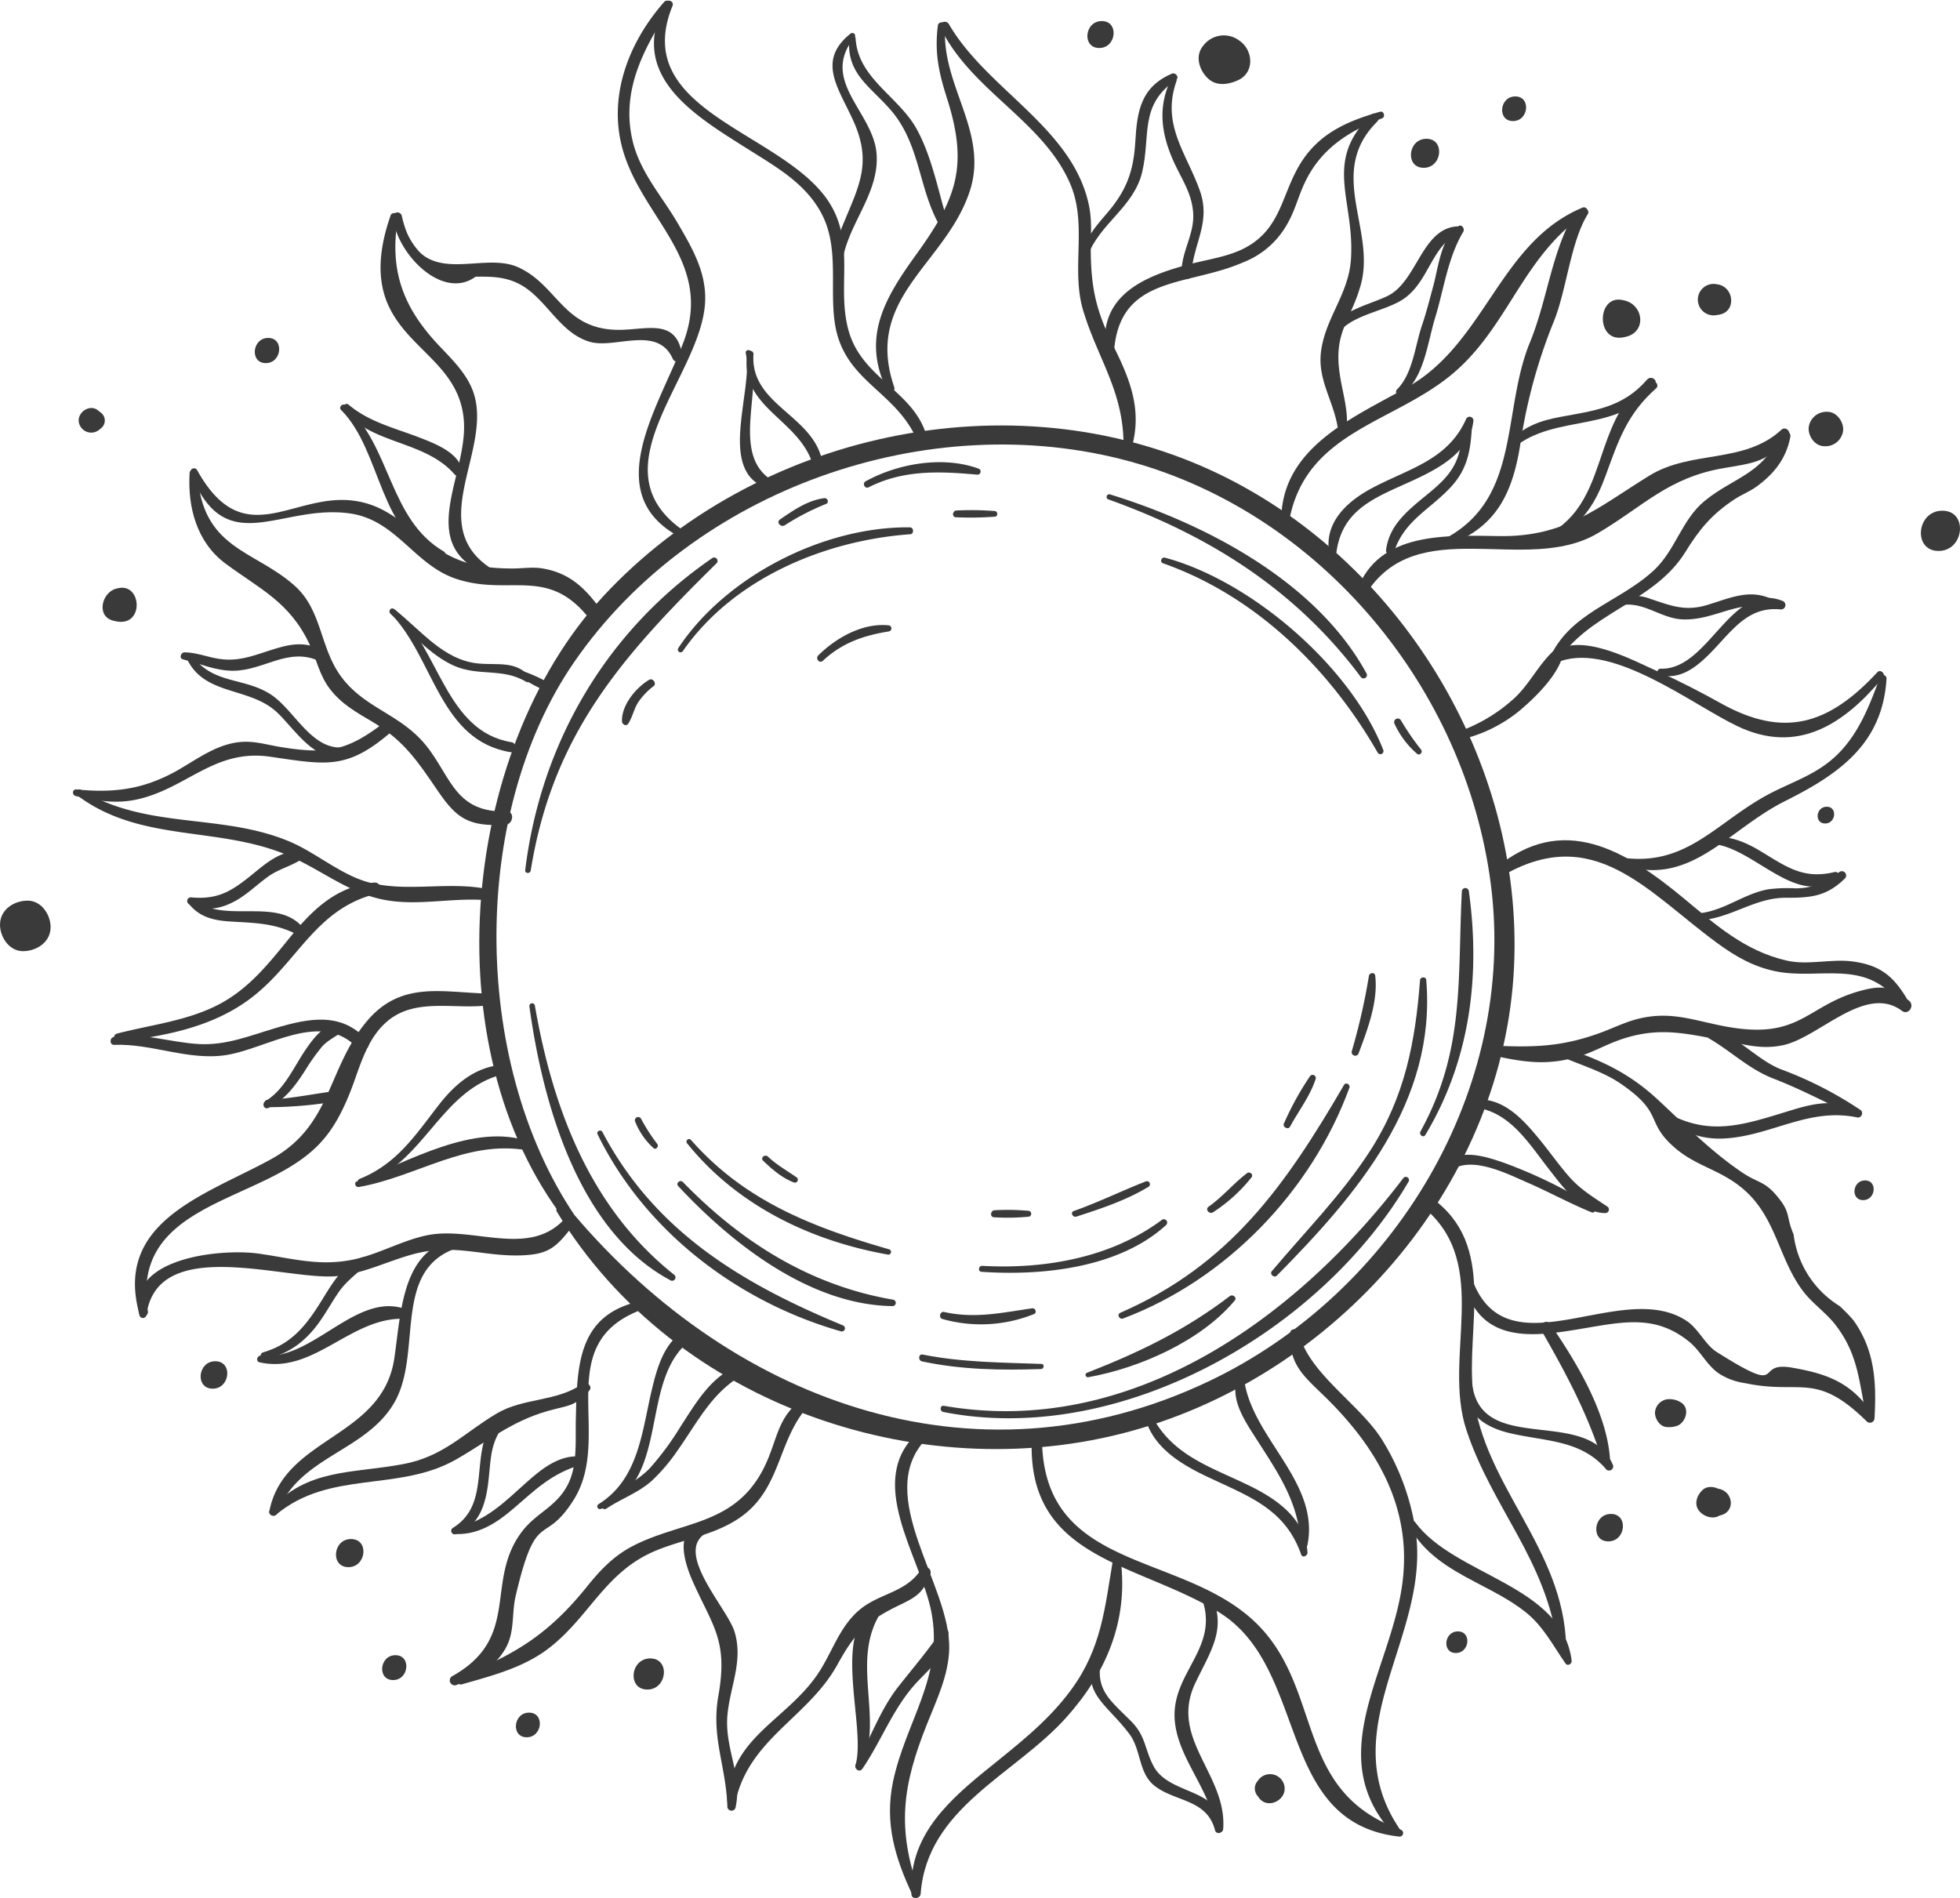 <?xml version="1.0" encoding="UTF-8"?> <svg xmlns="http://www.w3.org/2000/svg" id="Layer_1" data-name="Layer 1" viewBox="0 0 467.05 452.29"> <defs> <style>.cls-1{fill:#3b3a3a;}</style> </defs> <path class="cls-1" d="M157.93,321.43c-25.83-36.34-26.7-96.86-1.36-133.65C185,146.56,241,126.8,289.11,140,334.67,152.56,369,194.14,375,240.71c6.3,49-23.05,97.43-67.13,118.42-56.49,26.9-115.21,4.29-153.06-41.77-1-1.18-3.15.12-2.31,1.49,28.15,46.33,88.26,66.78,139.39,51.44,48.09-14.43,86.26-59,88.64-109.9,2.3-49-27.36-97.5-71.8-118.12-48.29-22.41-109.08-9.05-145.11,29.7-34.83,37.47-41.08,110.49-7.49,151C157.1,324.17,158.81,322.66,157.93,321.43Z" transform="translate(-19.75 -30.01)"></path> <path class="cls-1" d="M183.17,156.83c-22.6-14.93,4.15-37.25,4.62-55.29.17-6.89-3.17-12.55-6.51-18.28-3.84-6.6-9.13-12.28-10.86-20-2.71-12.06,3-22.18,9.25-31.82a1,1,0,0,0-1.55-1.08c-8,9-13.09,21.17-10.46,33.38,3.79,17.57,22.33,27.64,15.07,47.5-5.57,15.23-20.94,36.8-.34,47.06C183.25,158.74,184,157.35,183.17,156.83Z" transform="translate(-19.75 -30.01)"></path> <path class="cls-1" d="M178.16,30.74c-8.94,17.55,7.21,26.85,20.48,35.22,6.57,4.14,13.52,8.11,17.16,15.52,3.86,7.86,1.65,17.15,2.87,25.44,2.08,14.17,14.65,16,19.79,28.37a1.21,1.21,0,0,0,2.27-.73c-2.76-11.33-15.47-14-18.76-25.73-2.77-9.9,1.22-19.4-3.69-28.94C208.85,61.57,169.36,57.56,180,31.42,180.48,30.23,178.72,29.66,178.16,30.74Z" transform="translate(-19.75 -30.01)"></path> <path class="cls-1" d="M232.83,122.23c-7.32-21.33,12.24-29.2,18-46.64,4.64-14.12-6.91-25.24-5.84-39.29a.88.88,0,0,0-1.76-.17c-.81,6.45.24,11.22,2.19,17.34,5.19,16.3,2.21,24-7.53,37.45-7.49,10.38-12.83,19.67-6.76,32.13C231.66,124.18,233.21,123.37,232.83,122.23Z" transform="translate(-19.75 -30.01)"></path> <path class="cls-1" d="M243.89,36.67c7.26,15,24.7,22.28,31,37.43,4,9.73,0,20.14,3,30,3.7,12.21,10.32,20,9.53,34.36a.7.7,0,0,0,1.34.3c3.41-9.48,1-16.8-3.35-25.6-4.07-8.22-5.62-13.41-5.74-23-.05-4,.39-7.45-.49-11.47-4-18.37-24.28-27.34-33.33-42.95C245.13,34.6,243.29,35.42,243.89,36.67Z" transform="translate(-19.75 -30.01)"></path> <path class="cls-1" d="M265.63,372.71c-1.36,28.92,24.94,29.55,44.45,41.42,21.78,13.24,13.42,50.21,43.1,53.54a.85.85,0,0,0,.38-1.64c-26.26-9.32-17.94-34.55-35.62-50.3-17.88-15.93-49.66-11.64-49.89-42.79C268,371.4,265.7,371.12,265.63,372.71Z" transform="translate(-19.75 -30.01)"></path> <path class="cls-1" d="M353.23,465.79c-16-23.8,7.24-45.6,3.9-70.6a57.1,57.1,0,0,0-7.92-21.88c-5.19-8.54-17.81-16.11-19.92-25.69-.25-1.12-2.06-1.16-2.1.08-.25,7.15,2.72,9.78,7.7,14.58,12.62,12.16,21.54,26.74,19,45.26-2.78,20.67-19.25,40.86-2.14,59.47A.94.94,0,0,0,353.23,465.79Z" transform="translate(-19.75 -30.01)"></path> <path class="cls-1" d="M355.51,393.67c3.52,6.49,9.39,10,15.75,13.33,4.07,2.16,8.25,4.2,11.89,7.07,4.4,3.48,6.53,7.89,9.66,12.36.5.72,1.55.07,1.45-.69-2.25-18.12-27.93-20.19-37.3-33C356.38,391.94,355.05,392.8,355.51,393.67Z" transform="translate(-19.75 -30.01)"></path> <path class="cls-1" d="M392.94,422.19c-.6-23.24-19.55-38-22.12-59.83-1.92-16.24,5.83-35.5-9.88-46.86-1.58-1.15-3.16,1.23-1.71,2.44,16,13.49,4.23,35.43,9.93,52.78,6.14,18.65,19.12,31,21.76,51.56C391.07,423.39,393,423.35,392.94,422.19Z" transform="translate(-19.75 -30.01)"></path> <path class="cls-1" d="M238.76,371.14c-13.27,11.49.28,29.67,2.9,42.88,3.08,15.51-6.12,26.21-9.13,40.64-2,9.78.45,18,4.69,27,.5,1.06,2,.3,1.62-.77-5.54-15.23-4-25.5,1.79-40,2.32-5.86,5.16-11.62,5.31-18,.36-15.22-18.22-36.42-5.61-49.87C241.36,371.88,240,370.1,238.76,371.14Z" transform="translate(-19.75 -30.01)"></path> <path class="cls-1" d="M239.13,481.34c1.51-20.57,22.37-28.34,34.65-42,9.52-10.6,14.82-23,13.05-37.4-.14-1.14-1.75-.95-1.92.07-1.91,11.37-2.72,20.76-9.77,30.47-5.89,8.11-13.57,13.76-21.2,20-9.49,7.76-17.79,16-17,29C237,482.68,239,482.55,239.13,481.34Z" transform="translate(-19.75 -30.01)"></path> <path class="cls-1" d="M345.08,171.8c12.17-19.87,38.11-4.63,55.28-14.65,11-6.43,16.83-13.4,30.43-15.64,7.27-1.2,10.63-1.6,15.13-7.61.76-1-.71-2.38-1.65-1.5-8.93,8.26-21.49,4.75-31.57,11-12.27,7.59-20,14.59-35.6,14.36-12.61-.18-28.91-1.15-34,13C342.7,171.93,344.4,172.92,345.08,171.8Z" transform="translate(-19.75 -30.01)"></path> <path class="cls-1" d="M367.84,206.25a34.28,34.28,0,0,0,14.27-7.1c3.8-3.26,8.89-8.27,10.13-13.19a1.15,1.15,0,0,0-1.81-1.27c-3.82,3.2-6.07,8.24-9.83,11.7a38.9,38.9,0,0,1-13.36,8C366.2,204.76,366.76,206.52,367.84,206.25Z" transform="translate(-19.75 -30.01)"></path> <path class="cls-1" d="M390.47,188.42c7.25-12.45,23.31-14.58,30.9-26.89,3.28-5.32,6.24-8.93,11.65-12.51,1.8-1.19,3.66-1.85,5.44-3.16,4.16-3.07,6.94-6.66,7.91-11.72.31-1.56-2.14-2-2.67-.61-3.46,9.35-10.94,10.24-17.79,15.88-5.43,4.49-6.88,11.65-12,16.45-8.48,7.9-20.46,10.11-25.17,21.63C388.29,188.53,389.89,189.41,390.47,188.42Z" transform="translate(-19.75 -30.01)"></path> <path class="cls-1" d="M326.87,154.57c3.81-22.27,25.77-23.61,40-36.34,12.63-11.29,16.06-27.54,30.87-37.44.78-.52-.06-1.64-.85-1.32-19.83,8.21-23.13,32.34-41.78,42.81-13.16,7.38-30.28,14.54-30.05,32.12A.9.9,0,0,0,326.87,154.57Z" transform="translate(-19.75 -30.01)"></path> <path class="cls-1" d="M365,159.83c11.29-4.23,15.12-12.2,17-23.77a126.73,126.73,0,0,1,8-29.42c3.05-7.47,4-19,8.1-25.59a.88.88,0,0,0-1.28-1.17c-3.21,2.19-2.81,2.27-4.3,5.77-3.41,8-4.75,17.55-8.19,25.92-6.74,16.4-2.13,37-20,46.66A.89.89,0,0,0,365,159.83Z" transform="translate(-19.75 -30.01)"></path> <path class="cls-1" d="M338.14,162.14c1.25-11,9.62-13.63,18.55-17.76,6-2.79,13.34-6.72,14.16-14.07a.91.91,0,0,0-1.76-.4c-4.36,9.75-13.61,11.75-22.32,16.37-6.09,3.23-11.72,8.37-10.21,15.92A.8.8,0,0,0,338.14,162.14Z" transform="translate(-19.75 -30.01)"></path> <path class="cls-1" d="M351.9,161.65c2.41-7.68,8.76-10.25,13.79-15.82,4.17-4.62,4.59-9.52,4.88-15.55a.63.63,0,0,0-1.22-.28c-1.23,3.38-1.27,7.19-2.84,10.41-1.71,3.52-4.75,5.86-7.7,8.28-4.17,3.44-8.14,6.87-8.79,12.53A1,1,0,0,0,351.9,161.65Z" transform="translate(-19.75 -30.01)"></path> <path class="cls-1" d="M474,267.75c-3.24-5.28-6.33-7.73-12.64-8.61-5.26-.74-10.84,1-16.06-.27-9.8-2.31-16.66-8.42-24.06-14.57C407.16,232.6,392.1,223.43,376,237c-1,.85.09,2.72,1.29,2,22.17-13.28,35,3.56,51.64,15.73,4.36,3.18,8.55,5.61,13.85,6.72,10.46,2.19,21.4-3.18,29.47,7.47C473,269.81,474.63,268.78,474,267.75Z" transform="translate(-19.75 -30.01)"></path> <path class="cls-1" d="M375.14,281.45c7.91,1.74,13.46,2.61,21.26.18,3.09-1,5.88-2.57,8.9-3.67,9.64-3.51,16.18-1.65,25.82.15,4.71.87,8.48,2,13.35,1,8.58-1.68,19.74-14.77,28.49-8.22,1.53,1.15,3.15-1.23,1.69-2.42-4-3.27-6.22-3.78-11.38-2.4-13.42,3.59-14.44,12.1-33.09,8.4-7-1.38-12.17-3.42-19.4-1.84-3.17.69-6,2.09-9,3.24-9.48,3.59-16.34,3.78-26.37,3.3A1.13,1.13,0,0,0,375.14,281.45Z" transform="translate(-19.75 -30.01)"></path> <path class="cls-1" d="M55,342.55c-4-24.5,23.16-25.79,37.56-37,5-3.84,7.67-8.28,10.11-14,2.68-6.26,4-13.83,9.66-18.41,6.88-5.54,16.48-2.37,24.34-3.66,1.47-.24,1.45-2.67-.11-2.69-11.18-.2-21.11-3.24-29.35,6.53-9.61,11.39-8.29,25-23,33C68.78,314.75,47,321.05,52.9,342.92A1.07,1.07,0,0,0,55,342.55Z" transform="translate(-19.75 -30.01)"></path> <path class="cls-1" d="M54.65,343.33c2.67-19.2,33.3-8.08,45.37-9.22,6.27-.59,11.81-3.44,17.8-5.12,10.15-2.85,16.79.51,26.21.17,6.12-.23,8.07-1.68,11.69-6.37.91-1.18-.86-2.85-1.94-1.78-8.61,8.55-21.69,1.08-32.44,3.4-5.86,1.26-11.19,4.36-17,5.66-8.29,1.85-14.9-.19-23-1.33-8.72-1.23-31.61.86-28.37,14.66A.85.85,0,0,0,54.65,343.33Z" transform="translate(-19.75 -30.01)"></path> <path class="cls-1" d="M172.66,340c-15.23,3.15-15.42,15.14-15.7,28.57-.1,4.69.37,10.19-1.6,14.58-2.63,5.86-7.7,7.15-11.27,11.89-8.92,11.84-.1,25.13-16.49,34.35a1.17,1.17,0,0,0,1,2.12c4.82-2,8.89-4,11.56-8.59,2.33-4,1.46-8.31,2.47-12.61,5-21.29,6.61-11.48,13.81-22.87,9.7-15.36-6-37.55,16.81-45.55C174.33,341.51,173.75,339.77,172.66,340Z" transform="translate(-19.75 -30.01)"></path> <path class="cls-1" d="M129.79,431.39c7.26-2.08,14.85-4,20.92-8.75,9.72-7.6,13.28-18.16,25.43-23.16,7.12-2.93,15.05-3.81,21.21-8.79,8.79-7.11,7.89-18.33,15.54-26.22a1,1,0,0,0-1.27-1.5c-7.09,4.58-6.41,10.54-10.26,17.64-7,12.91-19.29,11.92-30.65,17.72-4.69,2.39-7.92,5.82-11.18,9.88-9,11.15-17,16.14-30.33,21.35C128.2,430,128.73,431.69,129.79,431.39Z" transform="translate(-19.75 -30.01)"></path> <path class="cls-1" d="M64.93,142.73c-.48,8.16,1.7,16.49,8.56,21.59,8.1,6,15.31,9.15,20,19.18,1.68,3.6,2.36,7.37,4.82,10.62,2.79,3.68,6.34,5.61,10.27,7.95,7.43,4.43,10.63,9.27,15.57,16.51,4.54,6.66,7.4,8.36,15.94,8,2-.08,2.39-3.29.3-3.22-13.18.4-13.28-9.78-20.56-17.34-5.95-6.17-13.68-7.74-18.85-14.85s-4.4-15.79-11.18-21.73c-9.71-8.52-22-8.59-23-26.8C66.77,141.57,65,141.67,64.93,142.73Z" transform="translate(-19.75 -30.01)"></path> <path class="cls-1" d="M65.16,142.72c8.3,21.08,21.25,7.33,37.9,9.63,11.13,1.54,15.37,12.25,25.34,15.58,13.07,4.37,22.24-3.52,32.49,10.42,1.33,1.8,4-.45,2.65-2.24-4-5.54-7.56-9.42-14.42-10.63-2.38-.42-4.85,0-7.24,0-11.57,0-16.25-3-24.8-9.82-4.27-3.42-8.19-5.86-13.73-6.41-14.27-1.41-25.7,12.49-36.64-7.24A.86.86,0,0,0,65.16,142.72Z" transform="translate(-19.75 -30.01)"></path> <path class="cls-1" d="M37.81,219.71c5.43,1.23,10.17,2,15.62.56,11.27-2.93,17.78-11.79,30.66-9.94,13.69,2,18.47,3.18,29.25-6.22a1.38,1.38,0,0,0-1.79-2.11c-8.89,6.86-13.54,7.9-25.06,6-3.78-.63-6.84-1.7-10.74-1-5.32.92-9.73,4.4-14.35,6.95C53.62,218.15,46.85,219,38,218.14,36.92,218,36.86,219.49,37.81,219.71Z" transform="translate(-19.75 -30.01)"></path> <path class="cls-1" d="M38.19,219.57c15.42,11.59,34.4,7,51.28,14.77,6.67,3.06,12.66,7.69,19.81,9.63,8.69,2.37,17.38-.14,26.28.54a1.33,1.33,0,0,0,.25-2.65c-9.14-1.85-18.73.76-27.8-1.48-6.87-1.7-12.91-7.21-19.47-9.92-16.24-6.73-33.7-2.69-49.44-12.19A.79.79,0,0,0,38.19,219.57Z" transform="translate(-19.75 -30.01)"></path> <path class="cls-1" d="M47.91,278.27c11.65-1.45,23.31-3.62,32.64-11.2C90.92,258.66,95.3,246.5,109.39,243a1.36,1.36,0,0,0-.48-2.67c-9.17.91-14.81,6.57-20.38,13.45-4.77,5.88-9.42,11.7-16.25,15.38-7.67,4.13-16.4,5-24.71,7.17A1,1,0,0,0,47.91,278.27Z" transform="translate(-19.75 -30.01)"></path> <path class="cls-1" d="M46.9,279c9.11-.37,17.79,3.89,26.93,2.4,9.73-1.59,22.6-10.77,31.16-1.6,1.29,1.38,3.54-.49,2.25-1.91-6.12-6.77-13.77-5.29-21.88-2.88-6.08,1.81-11.67,4.13-18.15,3.8C60.1,278.41,54,276,46.82,277.15,45.84,277.32,45.84,279,46.9,279Z" transform="translate(-19.75 -30.01)"></path> <path class="cls-1" d="M131,324.93c-15.45.82-15.53,16.83-17.28,28.72-2.82,19.21-26.37,18.67-29.79,36.52-.22,1.11,1.53,1.45,1.9.43,5-13.56,21-14.53,27.85-26.3,7.28-12.5-1.54-33.75,17.63-37.59A.9.9,0,0,0,131,324.93Z" transform="translate(-19.75 -30.01)"></path> <path class="cls-1" d="M85.5,391c12.8-10.78,29.2-5.35,42.94-13.21,7.59-4.33,13-9,21.74-11.52,4.81-1.39,6.55-.94,10-4.89.92-1.07-.7-2.27-1.71-1.56-6,4.23-13.93,3.27-20.23,6.95-8,4.71-12.65,10.31-22.49,12.15-12,2.25-22.94,1-31.59,10.82C83.39,390.53,84.7,391.65,85.5,391Z" transform="translate(-19.75 -30.01)"></path> <path class="cls-1" d="M188.83,393.25c-8.64-.25-6.41,8.18-4,13.63,4.74,10.64,8.44,14,6.11,27.18-1.78,10.05,1.83,16.6,2.14,26.61a1,1,0,0,0,1.92.18c1.78-7.87-2.7-14.2-1.89-22.34.67-6.76,3.79-12.83,1.66-19.7-1.84-5.91-15.6-20-5.7-24A.8.8,0,0,0,188.83,393.25Z" transform="translate(-19.75 -30.01)"></path> <path class="cls-1" d="M195,459.34c3.33-15.09,17.31-20,24.31-32.67,4.19-7.59,6.87-10.37,15-14.28,4-1.91,5.52-3,7.14-7.3a1.25,1.25,0,0,0-2.19-1.14c-3.41,5.45-9.69,5.69-14.36,9.41-5.17,4.12-6.81,10.52-10.42,15.76-7.6,11-20.76,15-21.42,30A1,1,0,0,0,195,459.34Z" transform="translate(-19.75 -30.01)"></path> <path class="cls-1" d="M136.21,165.1c-15.14-10.52,1.32-28.4-3.8-42-1.71-4.52-5.43-7.89-8.61-11.34-8.12-8.82-11.35-17.6-9.18-30,.18-1-1.45-1.38-1.79-.41-2.39,6.83-3.64,14.46-.61,21.27,4.86,10.89,17.25,14.55,18.08,27.91.79,12.94-11.52,29,5.06,36.16A.93.93,0,0,0,136.21,165.1Z" transform="translate(-19.75 -30.01)"></path> <path class="cls-1" d="M113.4,81.89a16.28,16.28,0,0,0,8.44,12.16c7.28,4.11,15-.39,22.42,4.07,5.93,3.58,9,11.29,16.05,13.35,6,1.75,16.17-4.09,19.78,4.1a1.2,1.2,0,0,0,2.25-.72c-1.35-9.62-9.11-5.91-16.22-6.26-12.24-.61-13.69-10.72-22.89-14.89s-23.6,6.22-27.72-12.18A1.07,1.07,0,0,0,113.4,81.89Z" transform="translate(-19.75 -30.01)"></path> <path class="cls-1" d="M285.14,115.14c.61-19.79,17.27-16.65,30.86-22.62A20.52,20.52,0,0,0,326.7,83c1.69-3,2.5-6.42,4-9.52,3.79-8,10.41-12.22,18.4-15.28.85-.33.4-1.82-.5-1.56-8,2.28-14.81,5.29-19.21,12.73-4.26,7.2-4.45,15-12.68,19.56-3.89,2.15-8.64,2.8-12.9,3.89-12,3.06-23.12,7.93-20.37,22.4C283.59,116.15,285.11,116.16,285.14,115.14Z" transform="translate(-19.75 -30.01)"></path> <path class="cls-1" d="M346.49,57.37c-11.64,11.25-3.82,20.29-4.83,34.56-.59,8.28-6.2,14-7.14,22-.79,6.66,3,11.58,4,18a1.1,1.1,0,0,0,2.17-.09c.31-4.92-1.28-8.84-1.85-13.92-1-9,2.77-11.67,5.11-19.81,3.85-13.34-8.24-26.91,3.93-39.07C348.89,58.05,347.51,56.38,346.49,57.37Z" transform="translate(-19.75 -30.01)"></path> <path class="cls-1" d="M404.58,235.49c17.45,7,26.26-7.44,40.53-14.58,12.63-6.32,23.26-13.51,24.18-29.2a.81.81,0,0,0-1.55-.36c-2.42,6.63-5,13.36-10.07,18.38s-11.12,6.6-17.07,9.87c-12.51,6.89-19.55,17.55-35.72,14.56C404.09,234,403.88,235.21,404.58,235.49Z" transform="translate(-19.75 -30.01)"></path> <path class="cls-1" d="M467.14,190.17c-11.68,12.61-22.33,15.76-37.28,7.46-4.88-2.71-9.79-5.28-14.91-7.54-5.81-2.57-18.28-9.48-24.64-4.78-1.31,1,.12,2.65,1.43,2.21,12.66-4.22,31.34,10.44,42,15.53,14.39,6.87,25.44-.44,34.75-11.65C469.15,190.61,467.86,189.41,467.14,190.17Z" transform="translate(-19.75 -30.01)"></path> <path class="cls-1" d="M368.83,336.63c4.53,15,18.92,11.47,31.38,9.41,8.36-1.38,15-2,22.05,3.69,2.72,2.21,4.22,5.64,7.12,7.61a15.59,15.59,0,0,0,6.32,2.29c13.17,2.8,16.66-2.93,28.89,9.11a1.08,1.08,0,0,0,1.64-1.39c-5-7.65-10.65-9.91-19.46-11.43-9.52-1.65-.67,7.19-18-3.77-2.59-1.63-4.28-5.43-7-7.29-15.32-10.37-42,12-50.8-8.91C370.48,334.79,368.45,335.39,368.83,336.63Z" transform="translate(-19.75 -30.01)"></path> <path class="cls-1" d="M390.8,281.33c4.82,2.26,10.57,3.81,15,6.82,10.13,6.9,6.26,8.8,11.9,14.32,5.26,5.16,10.65,5.75,16.24,9.92,9.12,6.81,9.28,17.19,15.53,25.39,2.1,2.76,5.31,5,7.48,7.72,5.65,7.2,5.72,13.59,7.56,22.18a1,1,0,0,0,1.94-.07c.45-8.42,0-15.95-5.06-23a37.72,37.72,0,0,0-3.3-3.39,23.37,23.37,0,0,1-10.94-17.06c-1.94-4.49-.53-5.07-4-9.18-3-3.58-4.54-3.07-8.15-5.5-7.52-5.05-13.84-11.53-20.34-17.55-7-6.46-14-9.59-23.14-12.56A1.07,1.07,0,0,0,390.8,281.33Z" transform="translate(-19.75 -30.01)"></path> <path class="cls-1" d="M113.69,82.6c.74,8,12.24,20,20.26,12.63a.84.84,0,0,0-.69-1.46c-4.59.45-7.9,1.06-11.82-2.07-3.07-2.45-4.91-6-6.28-9.57C114.83,81.26,113.62,81.78,113.69,82.6Z" transform="translate(-19.75 -30.01)"></path> <path class="cls-1" d="M220.46,97.51c-1.7-11.67,9-19.62,8.17-30.85-.75-10-13.71-17.41-5.24-27.8.48-.58-.39-1.3-.94-.86-8.17,6.51-2.87,13,.65,20.82,4.45,9.86,1.42,15.32-2.29,24.28-2.11,5.11-3.32,9.21-1.6,14.63A.63.63,0,0,0,220.46,97.51Z" transform="translate(-19.75 -30.01)"></path> <path class="cls-1" d="M222.14,39.18c-.76,8.43,4.94,11.33,10,17.21,7.09,8.34,6.45,19.07,11.88,28a1,1,0,0,0,1.76-.84c-2.36-7.38-3.79-15.78-7.51-22.64-4.3-7.93-14.1-12.16-14.64-21.8C223.53,38.29,222.21,38.39,222.14,39.18Z" transform="translate(-19.75 -30.01)"></path> <path class="cls-1" d="M278.91,91.06c2.83-7.78,11-11.64,13-20,2.09-8.82-.76-16,8.07-22,.87-.59-.06-1.88-1-1.49-7.32,3.17-8.27,8.81-8.69,16.13s-2.18,11.9-7.07,17.49c-2.6,3-4.64,5.52-5.78,9.38C277.24,91.45,278.58,92,278.91,91.06Z" transform="translate(-19.75 -30.01)"></path> <path class="cls-1" d="M298.79,48.87c-3.06,6.4-2.44,12.48.35,19,1.86,4.35,4.55,7.84,4.92,12.72.42,5.31-2.93,9.44-2.75,14.66.05,1.46,2.24,1.76,2.32.22.41-7.52,4.78-12.35,2-20.12-3.23-9-9.17-15.67-5.54-26A.69.69,0,0,0,298.79,48.87Z" transform="translate(-19.75 -30.01)"></path> <path class="cls-1" d="M337.45,112.11c1.55-7.13,12.31-7.42,17.23-11.2,5.62-4.3,6.07-11.79,12.56-15.47a.78.78,0,0,0-.47-1.47c-8.31.74-9.36,13.17-16.4,16.58-5,2.42-14.75,4.26-14.65,11.4A.87.87,0,0,0,337.45,112.11Z" transform="translate(-19.75 -30.01)"></path> <path class="cls-1" d="M353.81,124.05c5.33-3.9,6.08-12.36,7.93-18.36,2.08-6.75,3-14.27,6.68-20.42.42-.71-.29-1.9-1.15-1.37-4.07,2.53-4.8,9.92-5.95,14.13-.86,3.18-1.66,6.37-2.72,9.5-1.67,4.92-2.18,11.47-5.89,15.22A.85.85,0,0,0,353.81,124.05Z" transform="translate(-19.75 -30.01)"></path> <path class="cls-1" d="M380.28,136.86c10.08-8.57,25.59-3.28,33.8-15.09.84-1.21-.92-2.36-1.85-1.29-5.8,6.7-12.62,7.38-20.82,8.91-4.86.91-9.17,2.43-12.23,6.47C378.66,136.54,379.64,137.41,380.28,136.86Z" transform="translate(-19.75 -30.01)"></path> <path class="cls-1" d="M391.52,157.51c5.78-3.17,8.66-8.18,10.86-14.22,3.07-8.44,5.12-14.64,12.06-20.79.54-.48.14-1.67-.67-1.41-5.84,1.82-8.76,7.59-10.81,13-3.12,8.19-4.63,16.73-12.32,22.08C389.87,156.66,390.71,158,391.52,157.51Z" transform="translate(-19.75 -30.01)"></path> <path class="cls-1" d="M405.72,174.29c5.69-1.19,9.74,3.21,15.22,3.33,7.82.16,13.2-5.06,21.47-2.58.92.28,1.76-1,.83-1.58-5.86-3.51-10.59-1.14-16.63.7-5.3,1.61-8.69.19-13.58-1.44a11.18,11.18,0,0,0-7.61-.14C404.38,172.89,404.6,174.53,405.72,174.29Z" transform="translate(-19.75 -30.01)"></path> <path class="cls-1" d="M415.16,190.85c5.06,1.3,9-2,12.38-5.45,4.93-5.07,8.75-11,16.6-10.16a1.05,1.05,0,0,0,.46-2c-12.4-5-17.51,16.41-29.09,16.12C414.68,189.31,414.25,190.62,415.16,190.85Z" transform="translate(-19.75 -30.01)"></path> <path class="cls-1" d="M426.72,231.08c10.36-.22,20.73,15.66,30.95,8.2a.85.85,0,0,0-.69-1.48c-7.35,1.8-11.35-1.09-17.44-4.8-4.12-2.51-8-4.07-12.88-3.49C425.79,229.62,425.82,231.1,426.72,231.08Z" transform="translate(-19.75 -30.01)"></path> <path class="cls-1" d="M424.45,249.32c7.5-.27,13.33-5.43,20.86-5.37,5.81,0,9.58-.24,14-4.54a1,1,0,0,0-1.32-1.55c-3.43,2.4-6.17,3.83-10.34,3.84a37,37,0,0,0-6.49.22c-6,1.07-10.57,5.21-16.77,5.75C423.46,247.75,423.51,249.36,424.45,249.32Z" transform="translate(-19.75 -30.01)"></path> <path class="cls-1" d="M369.2,360.62c-.47,6.43,4.58,9.52,10.16,10.87,8.51,2.05,17.15,1.52,23.22,8.76a1,1,0,0,0,1.57-1c-5.79-14.24-30.67-2.43-33.48-18.68A.75.75,0,0,0,369.2,360.62Z" transform="translate(-19.75 -30.01)"></path> <path class="cls-1" d="M403.42,378c-.65-11.26-8.05-23.45-14.29-32.52-.83-1.21-2.91.12-2.17,1.4,5.89,10.27,11.16,20.06,14.7,31.43A.89.89,0,0,0,403.42,378Z" transform="translate(-19.75 -30.01)"></path> <path class="cls-1" d="M414.23,295.36c5.06,3.75,10.09,6.34,16.55,5.94,11.17-.67,20-7.44,31.57-5a.84.84,0,0,0,.56-1.51c-5.28-2.82-10-2.11-15.75-.38-12.08,3.66-20.5,7-32.05-.32A.77.77,0,0,0,414.23,295.36Z" transform="translate(-19.75 -30.01)"></path> <path class="cls-1" d="M463.06,294.5a90.35,90.35,0,0,0-18.95-9.69c-5.82-2.29-10.5-8.23-16.45-9.39a1.13,1.13,0,0,0-.75,2c5.34,3.08,9.57,7.35,15.42,9.61,6.81,2.63,13.2,6.09,19.84,9.15C463.19,296.69,464,295.13,463.06,294.5Z" transform="translate(-19.75 -30.01)"></path> <path class="cls-1" d="M281.3,422.6c-4.76,10.77,1.71,12.81,7.55,20.59,2.87,3.82,2.15,9.24,5.93,12.3,4.87,3.94,12.6,3.15,14.51,10.71.2.81,1.49.87,1.53-.06.52-10.27-12.48-8.07-16.24-15.36-2.09-4-1.8-7.09-5.28-10.58-5.65-5.68-9.25-7.87-6.6-17.09A.75.75,0,0,0,281.3,422.6Z" transform="translate(-19.75 -30.01)"></path> <path class="cls-1" d="M311.22,465.91c1-13-12.92-21.5-6.68-34.74,3.65-7.73,7.9-13.22,3.52-21.7a1.16,1.16,0,0,0-2.09,1c4.72,12-6.85,17.81-6.32,28.94.46,9.46,8.63,16.93,9.77,26.57A.91.91,0,0,0,311.22,465.91Z" transform="translate(-19.75 -30.01)"></path> <path class="cls-1" d="M225.16,451.19c5.2-12.1-2.85-25.3,4.49-36.93a.88.88,0,0,0-1.09-1.29c-11,5.3-2.3,28.54-4.95,37.65A.83.83,0,0,0,225.16,451.19Z" transform="translate(-19.75 -30.01)"></path> <path class="cls-1" d="M225.24,451.52c4.54-6.66,7.27-14.35,12.75-20.36,3.09-3.39,7.77-7.07,7.77-12a.91.91,0,0,0-1.65-.6c-3.24,4.83-6.86,9-10.42,13.54-4.29,5.53-6.59,12.31-10,18.35C223.13,451.47,224.55,452.53,225.24,451.52Z" transform="translate(-19.75 -30.01)"></path> <path class="cls-1" d="M101,127.68c9.88,9.82,9,30.36,23.82,35.1.78.25,1.47-.88.7-1.34C112.3,153.72,113,136.19,102,126.58,101.36,126,100.39,127.08,101,127.68Z" transform="translate(-19.75 -30.01)"></path> <path class="cls-1" d="M101.65,127.76c6.64,8.19,19.41,7.2,26.4,15.28a1.07,1.07,0,0,0,1.86-.87c-.81-4.22-6.22-6.33-9.75-7.72-5.94-2.34-12.35-3.77-17.33-8C102.05,125.8,101,127,101.65,127.76Z" transform="translate(-19.75 -30.01)"></path> <path class="cls-1" d="M64.6,245.19c2.51,3.28,5.85,4.14,9.86,4.4,6.33.4,10.94.33,16.72,3.44a.92.92,0,0,0,1.23-1.34c-6-8.54-19.49-1-26.8-7.61C65,243.48,64.1,244.54,64.6,245.19Z" transform="translate(-19.75 -30.01)"></path> <path class="cls-1" d="M64.88,245.5c4.31,2.15,8.83.76,12.6-1.82,2.12-1.46,4-3.22,6.09-4.73,2.54-1.84,5.44-2.48,8-4.14.77-.5.16-1.53-.53-1.67-4-.83-8.13,2.76-11,5.11-4.93,4-8.17,6.21-14.78,5.6A.86.86,0,0,0,64.88,245.5Z" transform="translate(-19.75 -30.01)"></path> <path class="cls-1" d="M64.33,187.09c4.28,8.86,15,6.48,21.6,12.83,4.36,4.23,9.1,12.1,16.23,10.33a1.1,1.1,0,0,0-.38-2.17c-7.71.9-11.75-8.72-17.37-12.49-6.37-4.26-13.87-2.4-18.82-9.32C65.09,185.56,64,186.33,64.33,187.09Z" transform="translate(-19.75 -30.01)"></path> <path class="cls-1" d="M63.36,187.14c4,1,7.75,2.71,11.89,2.71,7.34,0,13.15-5.72,20.56-2.31,1.33.62,2.46-1.51,1.2-2.28-4.55-2.78-8.58-1.7-13.42-.11-4.06,1.33-7.28,2.51-11.6,1.87-2.78-.41-5.42-1.53-8.25-1.56C62.84,185.45,62.34,186.89,63.36,187.14Z" transform="translate(-19.75 -30.01)"></path> <path class="cls-1" d="M128.46,395.56c4.78-1.55,6.6-5.88,7.38-10.5.48-2.8.56-5.65,1-8.44.68-4.06,2.28-6.32,4.79-9.39.58-.7-.33-1.46-1-1.22-4.17,1.47-5.55,6.42-6.17,10.38-1,6.69-.22,13.57-6.72,17.67A.83.83,0,0,0,128.46,395.56Z" transform="translate(-19.75 -30.01)"></path> <path class="cls-1" d="M128.67,395.58c5.19.06,9.45-2.67,13.27-5.95,5.25-4.5,9.12-8.4,15.91-10.45,1.07-.32,1.22-2-.08-2.11-4.88-.31-9.07,3.07-12.51,6.14-5.27,4.71-9.53,9.12-16.65,10.85C127.82,394.26,127.75,395.57,128.67,395.58Z" transform="translate(-19.75 -30.01)"></path> <path class="cls-1" d="M82.75,353.91c5.71-1.11,9.88-4.27,13.2-9,1.58-2.23,2.9-4.64,4.45-6.9,2-2.93,4.62-4.58,7-7a.87.87,0,0,0-.72-1.51c-4.52.94-7.64,6.14-9.88,9.78-3.72,6.05-7.19,10.92-14.37,13C81.5,352.6,81.71,354.11,82.75,353.91Z" transform="translate(-19.75 -30.01)"></path> <path class="cls-1" d="M81.57,354.64c13.12,3,22-11.21,35.06-10.33a1.07,1.07,0,0,0,.47-2.05C105,337,94.42,354.5,81.93,353.06,81,353,80.65,354.43,81.57,354.64Z" transform="translate(-19.75 -30.01)"></path> <path class="cls-1" d="M83.55,293.85a96.88,96.88,0,0,0,18.22-1.74,1.18,1.18,0,0,0-.41-2.32c-6,.69-11.86,2-17.88,2.32C82.5,292.16,82.57,293.83,83.55,293.85Z" transform="translate(-19.75 -30.01)"></path> <path class="cls-1" d="M83.76,294c3.93-1.92,6.36-5.29,8.69-8.88a48,48,0,0,1,4-5.65c1.47-1.68,3.37-2.38,5-3.79a.91.91,0,0,0-.5-1.57c-3.57-.81-6.75,3.64-8.46,6.16-2.8,4.14-5,9.41-9.44,12.11C82,293,82.69,294.56,83.76,294Z" transform="translate(-19.75 -30.01)"></path> <path class="cls-1" d="M197.46,114.17c2,8.65-7.19,28.49,5.33,32.2,1.08.32,2.05-1.19,1-1.85-9.87-6-2.48-21.12-5-30.58C198.53,113.14,197.27,113.34,197.46,114.17Z" transform="translate(-19.75 -30.01)"></path> <path class="cls-1" d="M197.85,114.24c-2,12.54,11.48,15.32,15.3,25.61.48,1.31,2.71.61,2.35-.74-2.73-10.38-17.06-12.92-16.2-24.74A.73.73,0,0,0,197.85,114.24Z" transform="translate(-19.75 -30.01)"></path> <path class="cls-1" d="M163,389.57c17.39-6.84,8.26-32.05,22.46-41a1.14,1.14,0,0,0-1-2.06c-6.15,2-8.1,9.24-9.42,14.83-2.34,9.89-3.14,21.16-12.6,27.07A.64.64,0,0,0,163,389.57Z" transform="translate(-19.75 -30.01)"></path> <path class="cls-1" d="M164.2,389.54c3.6-2.42,7.66-3.77,10.92-6.71a43.35,43.35,0,0,0,6.13-7.24c4.66-6.59,8.11-13.7,15.34-17.86a1.2,1.2,0,0,0-1-2.16c-6.34,2.28-10.12,8.95-13.6,14.27a68.45,68.45,0,0,1-7.41,10.06c-3.34,3.49-7.95,5.12-11.29,8.55A.72.72,0,0,0,164.2,389.54Z" transform="translate(-19.75 -30.01)"></path> <path class="cls-1" d="M106.06,312.25c14.85-4.88,18.57-22.58,33.61-26.25a1.14,1.14,0,0,0-.39-2.24c-6.4.58-11.09,4.6-14.9,9.47-5.62,7.22-10,14.12-18.94,17.71C104.56,311.3,105.2,312.54,106.06,312.25Z" transform="translate(-19.75 -30.01)"></path> <path class="cls-1" d="M105.23,312.88c13.88-2.45,25.57-11.31,40.21-8.75,1.2.21,1.58-1.65.47-2.05-13.07-4.71-29.2,4.91-41.11,9.45C104,311.82,104.45,313,105.23,312.88Z" transform="translate(-19.75 -30.01)"></path> <path class="cls-1" d="M112.8,176.27c4.65,4.2,9.29,9.78,15.13,12.38s11.6.45,17.19,3.83c.68.41,1.54-.41,1-1.07-3.43-4-7.51-2.86-12.27-3.28-8.51-.75-13.92-8.13-20.24-13C112.87,174.6,112.17,175.7,112.8,176.27Z" transform="translate(-19.75 -30.01)"></path> <path class="cls-1" d="M113.07,176.45c10.12,10.59,11.47,30,28.31,32.8,1.52.25,1.74-2.13.23-2.38-15.68-2.58-17.17-22.22-27.6-31.46C113.41,174.88,112.51,175.87,113.07,176.45Z" transform="translate(-19.75 -30.01)"></path> <path class="cls-1" d="M144.06,191.54a36.72,36.72,0,0,0,6.19,3.29,1,1,0,0,0,.91-1.73,37.94,37.94,0,0,0-6.35-3C144,189.75,143.26,191.08,144.06,191.54Z" transform="translate(-19.75 -30.01)"></path> <path class="cls-1" d="M292.41,366.88c1.47,7.65,8.42,11.91,14.95,15,9.76,4.65,18.59,7.56,22.44,18.56.32.92,1.56.34,1.51-.49-.49-7.84-7.06-12.56-13.56-15.76-9.65-4.75-19.08-7.33-24-17.76A.72.72,0,0,0,292.41,366.88Z" transform="translate(-19.75 -30.01)"></path> <path class="cls-1" d="M331.31,398.17c3-15.09-13.35-25.49-15.13-39.64a.84.84,0,0,0-1.6-.14c-1.73,5,1.72,10.11,4.31,14.15,5.4,8.46,10.35,15.35,10.85,25.69C329.78,399.19,331.15,399,331.31,398.17Z" transform="translate(-19.75 -30.01)"></path> <path class="cls-1" d="M399.67,317.66a114.5,114.5,0,0,0-21.37-10.5c-4.17-1.44-10.9-3.78-14.24.39-.75.94.61,2,1.48,1.35,4.84-3.55,13.39.83,18.1,2.88,5.18,2.25,10.15,5,15.37,7.12C399.75,319.21,400.36,318.08,399.67,317.66Z" transform="translate(-19.75 -30.01)"></path> <path class="cls-1" d="M370.87,293.88c8.45.83,13,8.33,17.77,14.47,3.14,4,7.8,10.72,13.57,10.73a.85.85,0,0,0,.57-1.54c-3.33-2.24-6.33-4-9-7s-5.23-6.75-8-10c-3.8-4.56-8.57-9.31-15-8.42A.92.92,0,0,0,370.87,293.88Z" transform="translate(-19.75 -30.01)"></path> <path class="cls-1" d="M244.53,366.48c41.89,8.3,89.77-18.91,110.87-54.88a.76.76,0,0,0-1.24-.87c-25.51,33.54-65.12,62-109.49,54.28C243.73,364.85,243.62,366.3,244.53,366.48Z" transform="translate(-19.75 -30.01)"></path> <path class="cls-1" d="M359.41,300.45c10.63-17.76,13.18-37.78,10.34-58.17a.84.84,0,0,0-1.65.06c-1.07,21.1.78,37.94-9.86,57.29C357.8,300.42,358.93,301.26,359.41,300.45Z" transform="translate(-19.75 -30.01)"></path> <path class="cls-1" d="M146.22,237.44c5.22-32.45,21.74-51,44.32-73.24a.81.81,0,0,0-1-1.24c-25.32,17.35-40.93,44.15-44.63,74.35C144.75,238.19,146.08,238.3,146.22,237.44Z" transform="translate(-19.75 -30.01)"></path> <path class="cls-1" d="M145.9,269.83c3.12,22.81,11.58,53.48,33.55,65.24a.8.8,0,0,0,.92-1.31c-20-15.89-28.91-39.56-33.17-64.15A.66.66,0,0,0,145.9,269.83Z" transform="translate(-19.75 -30.01)"></path> <path class="cls-1" d="M283.81,149c24.18,8.64,44.8,21.65,60.24,42.39a.81.81,0,0,0,1.35-.87c-11.91-21.88-38.2-35.62-61.16-42.7A.63.63,0,0,0,283.81,149Z" transform="translate(-19.75 -30.01)"></path> <path class="cls-1" d="M352,202.37a21,21,0,0,0,5.44,7.28c.65.53,1.41-.43.94-1a61,61,0,0,1-4.81-7A.87.87,0,0,0,352,202.37Z" transform="translate(-19.75 -30.01)"></path> <path class="cls-1" d="M296.91,164.25c22.06,7.77,39.7,25.14,51.14,45.13a.74.74,0,0,0,1.33-.63c-7.75-19.91-31.45-40.31-52-45.84C296.53,162.67,296,163.94,296.91,164.25Z" transform="translate(-19.75 -30.01)"></path> <path class="cls-1" d="M279.06,358.2c12.17-2.17,26.87-8.62,34.92-18.28.61-.72-.47-1.58-1.16-1.06-10.84,8.24-21.48,13.35-34.09,18.3C278.15,357.39,278.46,358.31,279.06,358.2Z" transform="translate(-19.75 -30.01)"></path> <path class="cls-1" d="M324,334c19.17-19.4,38.07-41.45,35.61-70.48-.07-.85-1.42-.77-1.48.06C357,278.5,354.46,291.5,346.2,304.3c-6.7,10.37-15.48,19.23-23.4,28.65C322.24,333.63,323.33,334.63,324,334Z" transform="translate(-19.75 -30.01)"></path> <path class="cls-1" d="M287.38,344.2c24.56-9.24,44.9-30.32,53.93-55,.27-.75-.85-1.4-1.28-.67-13.88,23.81-27.09,42.86-53.31,54.31C285.81,343.22,286.47,344.55,287.38,344.2Z" transform="translate(-19.75 -30.01)"></path> <path class="cls-1" d="M308.83,318.88a38.31,38.31,0,0,0,9.15-8.31c.53-.69-.43-1.47-1.07-1-3.24,2.46-5.82,5.65-9.17,8C306.84,318.22,307.94,319.47,308.83,318.88Z" transform="translate(-19.75 -30.01)"></path> <path class="cls-1" d="M327.15,298.5c2-3.7,4.79-7.31,6.1-11.34a.76.76,0,0,0-1.33-.7,70.71,70.71,0,0,0-6.22,11.28C325.31,298.58,326.7,299.32,327.15,298.5Z" transform="translate(-19.75 -30.01)"></path> <path class="cls-1" d="M343.45,281.14c2.14-5.73,4.73-12.41,4-18.63-.1-.89-1.37-.74-1.5.06a149.73,149.73,0,0,1-4.1,18A.86.86,0,0,0,343.45,281.14Z" transform="translate(-19.75 -30.01)"></path> <path class="cls-1" d="M162.15,300.31c11.26,23.07,33.37,39.92,57.93,46.94a.75.75,0,0,0,.52-1.41c-24-9.92-44.8-22.35-57.3-46.07C162.92,299.05,161.79,299.58,162.15,300.31Z" transform="translate(-19.75 -30.01)"></path> <path class="cls-1" d="M171.13,297.34a16.75,16.75,0,0,0,4.36,6.27c.56.51,1.34-.4.88-1a43.14,43.14,0,0,1-3.86-6A.77.77,0,0,0,171.13,297.34Z" transform="translate(-19.75 -30.01)"></path> <path class="cls-1" d="M181.36,312.65c12.77,13.73,31.38,28.32,51,28.6a.77.77,0,0,0,.14-1.54c-19.75-3.4-36.16-13.76-50-28C181.83,311,180.7,312,181.36,312.65Z" transform="translate(-19.75 -30.01)"></path> <path class="cls-1" d="M183.48,302.46c11.9,14.8,29.42,23.25,47.92,26.53a.65.65,0,0,0,.28-1.25c-18.18-5.24-34.44-11.47-47.26-26.07A.61.61,0,0,0,183.48,302.46Z" transform="translate(-19.75 -30.01)"></path> <path class="cls-1" d="M201.58,306.59c2.06,2,4.65,4.23,7.4,5.21a.69.69,0,0,0,.63-1.2c-2.36-1.65-4.8-3-6.9-5C202,305,200.89,305.92,201.58,306.59Z" transform="translate(-19.75 -30.01)"></path> <path class="cls-1" d="M244.3,344.32a33.81,33.81,0,0,0,21.84-1.17c.77-.32.35-1.48-.44-1.37-7.29,1.05-13.63,2.51-21,.87C243.73,342.45,243.37,344.05,244.3,344.32Z" transform="translate(-19.75 -30.01)"></path> <path class="cls-1" d="M239.47,354.43c9.38,2,18.77,2.14,28.32,1.82.76,0,.92-1.19.12-1.22-9.47-.33-19-.37-28.29-2.23C238.58,352.6,238.46,354.21,239.47,354.43Z" transform="translate(-19.75 -30.01)"></path> <path class="cls-1" d="M253.63,333.08c14.51,1,32.86-.91,44.05-11.2a.8.8,0,0,0-1-1.22c-12.13,9.08-28,11.83-42.88,11C252.88,331.65,252.74,333,253.63,333.08Z" transform="translate(-19.75 -30.01)"></path> <path class="cls-1" d="M256.65,320.09a53.34,53.34,0,0,0,8.29-.15.71.71,0,0,0-.06-1.39,54.3,54.3,0,0,0-8.07-.14C255.74,318.42,255.56,320.08,256.65,320.09Z" transform="translate(-19.75 -30.01)"></path> <path class="cls-1" d="M276.25,319.92c5.84-1.88,11.91-3.9,17.18-7.1a.72.72,0,0,0-.62-1.29c-5.78,2.25-11.32,5-17.19,7.06C274.72,318.91,275.37,320.2,276.25,319.92Z" transform="translate(-19.75 -30.01)"></path> <path class="cls-1" d="M206.77,155.17a58,58,0,0,1,9.84-5.08c.78-.33.34-1.48-.44-1.37-4,.53-7.33,2.87-10.56,5.08C204.64,154.45,205.82,155.79,206.77,155.17Z" transform="translate(-19.75 -30.01)"></path> <path class="cls-1" d="M226.76,146.12c8.29-4.2,16.88-3.81,25.86-3a.74.74,0,0,0,.32-1.43c-8.41-3.09-19.2-1.25-26.89,3C225.14,145.15,225.81,146.6,226.76,146.12Z" transform="translate(-19.75 -30.01)"></path> <path class="cls-1" d="M182.46,185.18c12-17.3,33.74-26.39,54.2-27.86.92-.07.86-1.62-.07-1.64-20.5-.26-43.88,11.63-55.2,28.76A.65.65,0,0,0,182.46,185.18Z" transform="translate(-19.75 -30.01)"></path> <path class="cls-1" d="M247.55,153.27a75.91,75.91,0,0,0,9.3-.14c.77-.09.68-1.26-.05-1.34a72.55,72.55,0,0,0-9.09-.13C246.68,151.66,246.51,153.26,247.55,153.27Z" transform="translate(-19.75 -30.01)"></path> <path class="cls-1" d="M174.45,192c-3.12,1.84-6.6,6-6.49,9.88,0,.74,1,1.35,1.51.55,1-1.56,1.32-3.39,2.31-5a16.66,16.66,0,0,1,3.69-3.9C176.28,193,175.39,191.49,174.45,192Z" transform="translate(-19.75 -30.01)"></path> <path class="cls-1" d="M215.83,187.47c4.64-4.3,9.63-6,15.75-7a.73.73,0,0,0-.05-1.44c-6.2-.64-12.52,2.94-16.79,7.16C214,186.94,215,188.22,215.83,187.47Z" transform="translate(-19.75 -30.01)"></path> <path class="cls-1" d="M403,397.32c4.19,0,4.84-6.54.62-6.54S398.77,397.32,403,397.32Z" transform="translate(-19.75 -30.01)"></path> <path class="cls-1" d="M417.14,370.08a5.34,5.34,0,0,0,2.59-.44c1.88-1.06,2.72-4.23.46-5.5a5.08,5.08,0,0,0-2.42-.71,3.42,3.42,0,0,0-3.64,3C414,368.06,415.32,370.14,417.14,370.08Z" transform="translate(-19.75 -30.01)"></path> <path class="cls-1" d="M319.58,454.22c-.11.16-.23.31-.35.47a2.7,2.7,0,0,0,.16,3.25l.39.53c2,2.68,6.26.65,6.09-2.39A3.48,3.48,0,0,0,319.58,454.22Z" transform="translate(-19.75 -30.01)"></path> <path class="cls-1" d="M145.26,444c3.77,0,4.35-5.87.56-5.87S141.47,444,145.26,444Z" transform="translate(-19.75 -30.01)"></path> <path class="cls-1" d="M113.42,430.37c3.8,0,4.39-5.93.56-5.93S109.59,430.37,113.42,430.37Z" transform="translate(-19.75 -30.01)"></path> <path class="cls-1" d="M174,432.63c4.76,0,5.5-7.42.7-7.42S169.2,432.63,174,432.63Z" transform="translate(-19.75 -30.01)"></path> <path class="cls-1" d="M281.69,41.45c4.13,0,4.77-6.42.61-6.42S277.54,41.45,281.69,41.45Z" transform="translate(-19.75 -30.01)"></path> <path class="cls-1" d="M314.21,39.22a9.14,9.14,0,0,0-2.51-.72c1.74,2.09,3.47,4.19,5.2,6.28-.33.86-.67,1.77-1,2.69,1.75-2.4,1.48-6.29-1.13-8a6.13,6.13,0,0,0-8.32,1.46c-2.12,2.55-.79,6.15,1.41,8,2,1.66,4.69,1.18,6.8.24C319.17,47.19,318.27,41,314.21,39.22Z" transform="translate(-19.75 -30.01)"></path> <path class="cls-1" d="M428.72,105.11l.63-.1c4.22-.68,3.66-6.59-.29-7.23l-.64-.1a3.75,3.75,0,1,0,.3,7.43Z" transform="translate(-19.75 -30.01)"></path> <path class="cls-1" d="M380.28,58.86c3.77,0,4.35-5.87.55-5.87S376.48,58.86,380.28,58.86Z" transform="translate(-19.75 -30.01)"></path> <path class="cls-1" d="M359,70c4.44,0,5.13-6.92.66-6.92S354.53,70,359,70Z" transform="translate(-19.75 -30.01)"></path> <path class="cls-1" d="M406.74,101.59l-.37-.08c-6.18-1.33-6.41,10.33.36,8.86l.36-.08C412.2,109.18,411.45,102.6,406.74,101.59Z" transform="translate(-19.75 -30.01)"></path> <path class="cls-1" d="M47.79,170.2l-.36.09c-3.41.86-4.85,6.58-.69,7.63l.35.08C54.23,179.8,53.66,168.71,47.79,170.2Z" transform="translate(-19.75 -30.01)"></path> <path class="cls-1" d="M454.46,136.34a4.24,4.24,0,0,0,4.49-3.71c.19-2-1.48-4.48-3.71-4.48a4.24,4.24,0,0,0-4.49,3.71C450.56,133.91,452.23,136.34,454.46,136.34Z" transform="translate(-19.75 -30.01)"></path> <path class="cls-1" d="M481.69,161.3c6.15,0,7.1-9.59.91-9.59S475.5,161.3,481.69,161.3Z" transform="translate(-19.75 -30.01)"></path> <path class="cls-1" d="M43.33,132.47l.6-.49a2.34,2.34,0,0,0-.17-3.65l-.65-.52c-1.88-1.54-4.73.28-4.61,2.53A3,3,0,0,0,43.33,132.47Z" transform="translate(-19.75 -30.01)"></path> <path class="cls-1" d="M70.43,360.93c4.19,0,4.84-6.54.62-6.54S66.21,360.93,70.43,360.93Z" transform="translate(-19.75 -30.01)"></path> <path class="cls-1" d="M25.21,256.67c3.15,0,6.42-2,6.59-5.45.15-3-2.07-6.59-5.45-6.59-3.15,0-6.42,2-6.59,5.45C19.61,253.09,21.83,256.67,25.21,256.67Z" transform="translate(-19.75 -30.01)"></path> <path class="cls-1" d="M366.66,423.92c3.31,0,3.82-5.15.49-5.15S363.33,423.92,366.66,423.92Z" transform="translate(-19.75 -30.01)"></path> <path class="cls-1" d="M429.37,384.8c-.13,0-1-.23-.31-.06l1.44,1c-1.33-1.42-3.79-2-5.2-.52s-1.9,3.57-.46,5.07c1.27,1.33,3.74,1.95,5.14.46a13.3,13.3,0,0,0-1.52.64l1.17-.26C433.34,390.34,432.8,385.52,429.37,384.8Z" transform="translate(-19.75 -30.01)"></path> <path class="cls-1" d="M463.73,316c3,0,3.48-4.7.44-4.7S460.68,316,463.73,316Z" transform="translate(-19.75 -30.01)"></path> <path class="cls-1" d="M454.66,226.25c2.59,0,3-4,.38-4S452.05,226.25,454.66,226.25Z" transform="translate(-19.75 -30.01)"></path> <path class="cls-1" d="M83.09,116.54c3.84,0,4.43-6,.57-6S79.22,116.54,83.09,116.54Z" transform="translate(-19.75 -30.01)"></path> <path class="cls-1" d="M102.77,403.46c4.3,0,5-6.7.63-6.7S98.44,403.46,102.77,403.46Z" transform="translate(-19.75 -30.01)"></path> </svg> 